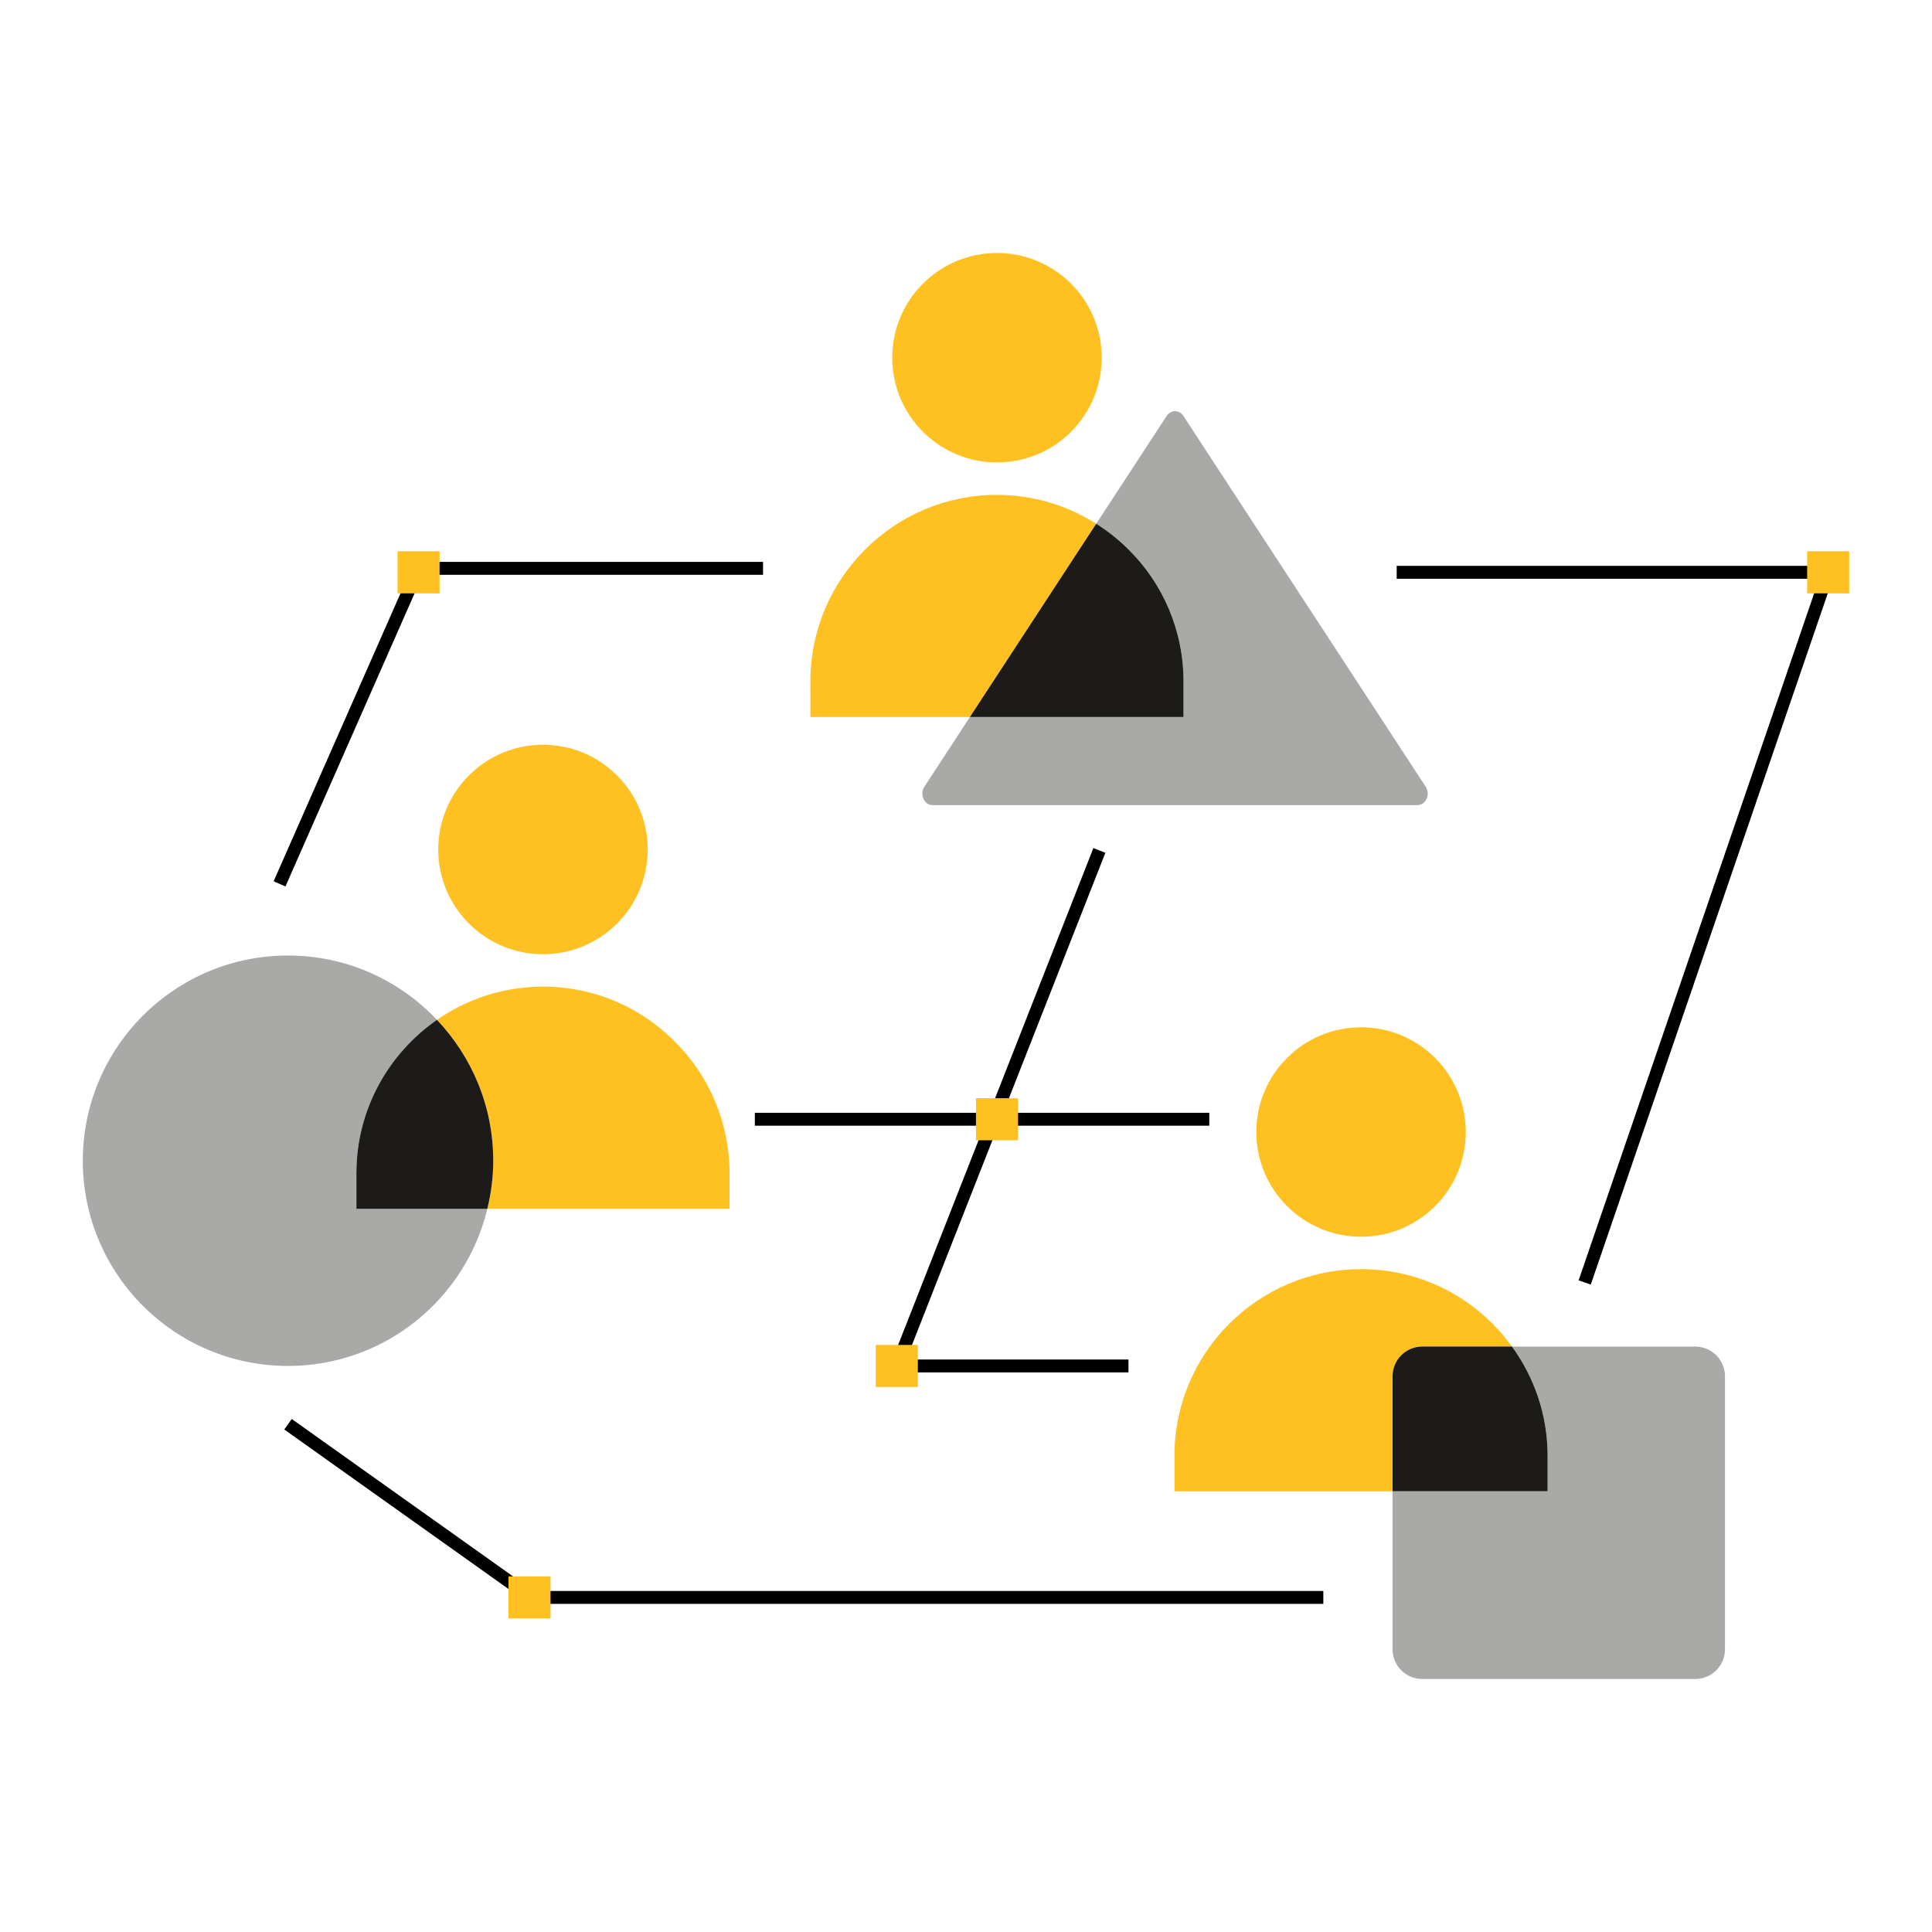 <?xml version="1.0" encoding="UTF-8"?><svg id="Layer_1" xmlns="http://www.w3.org/2000/svg" viewBox="0 0 100 100"><defs><style>.cls-1{fill:#ffc122;}.cls-2{fill:#a9a9a8;}.cls-3{fill:#1c1b1a;}</style></defs><g><path class="cls-2" d="M87.748,69.698h-9.49c1.159,1.59,1.845,3.543,1.845,5.65v1.842h-8.024v8.177c0,.85,.689,1.538,1.538,1.538h14.13c.85,0,1.538-.689,1.538-1.538v-14.13c0-.85-.689-1.538-1.538-1.538Z"/><path class="cls-1" d="M73.617,69.698h4.641c-.302-.414-.628-.81-.992-1.17-1.742-1.759-4.148-2.837-6.819-2.837-5.326,0-9.657,4.331-9.657,9.657v1.842h11.289v-5.953c0-.85,.689-1.538,1.538-1.538Z"/><path class="cls-3" d="M80.103,75.347c0-2.106-.687-4.06-1.845-5.65h-4.641c-.85,0-1.538,.689-1.538,1.538v5.953h8.024v-1.842Z"/><path class="cls-1" d="M65.027,58.593c0,2.994,2.427,5.421,5.421,5.421s5.421-2.427,5.421-5.421-2.427-5.421-5.421-5.421-5.421,2.427-5.421,5.421Z"/><path class="cls-2" d="M73.796,40.724l-12.544-19.196c-.214-.327-.65-.327-.864,0l-3.648,5.582c.608,.386,1.175,.831,1.681,1.342,1.759,1.742,2.837,4.165,2.837,6.819v1.842h-11.055l-2.36,3.612c-.258,.395-.006,.949,.432,.949h25.089c.437,0,.69-.555,.432-.949Z"/><path class="cls-1" d="M51.602,25.614c-5.326,0-9.657,4.331-9.657,9.657v1.842h8.258l6.537-10.003c-1.486-.944-3.243-1.495-5.138-1.495Z"/><path class="cls-3" d="M61.258,35.27c0-2.655-1.079-5.077-2.837-6.819-.506-.511-1.073-.956-1.681-1.342l-6.537,10.003h11.055v-1.842Z"/><path class="cls-1" d="M51.603,23.936c2.994,0,5.421-2.427,5.421-5.421s-2.427-5.421-5.421-5.421-5.421,2.427-5.421,5.421,2.427,5.421,5.421,5.421Z"/><path class="cls-2" d="M18.447,60.724c0-3.288,1.653-6.193,4.17-7.938-1.936-2.046-4.67-3.329-7.709-3.329-5.866,0-10.622,4.756-10.622,10.622s4.756,10.622,10.622,10.622c5.008,0,9.196-3.471,10.317-8.135h-6.778v-1.842Z"/><path class="cls-1" d="M28.104,51.068c-2.038,0-3.927,.638-5.487,1.719,1.801,1.903,2.913,4.466,2.913,7.293,0,.858-.113,1.688-.305,2.487h12.535v-1.842c0-2.655-1.079-5.077-2.837-6.819-1.742-1.759-4.148-2.837-6.819-2.837Z"/><path class="cls-3" d="M22.617,52.787c-2.516,1.745-4.17,4.65-4.17,7.938v1.842h6.778c.192-.799,.305-1.629,.305-2.487,0-2.827-1.112-5.389-2.913-7.293Z"/><path class="cls-1" d="M28.105,49.39c2.994,0,5.421-2.427,5.421-5.421s-2.427-5.421-5.421-5.421-5.421,2.427-5.421,5.421,2.427,5.421,5.421,5.421Z"/></g><polygon points="14.774 45.884 14.163 45.614 21.447 29.083 39.495 29.083 39.495 29.751 21.882 29.751 14.774 45.884"/><polygon points="82.339 66.488 81.709 66.272 94.159 29.957 72.292 29.957 72.292 29.289 95.092 29.289 82.339 66.488"/><polygon points="68.495 83.017 27.403 83.017 27.316 82.954 14.714 73.99 15.101 73.447 27.616 82.349 68.495 82.349 68.495 83.017"/><polygon points="58.409 71.035 45.929 71.035 56.593 43.896 57.214 44.14 46.908 70.367 58.409 70.367 58.409 71.035"/><rect class="cls-1" x="20.576" y="28.535" width="2.177" height="2.177"/><rect class="cls-1" x="93.537" y="28.535" width="2.177" height="2.177"/><rect class="cls-1" x="45.33" y="69.613" width="2.177" height="2.177"/><rect class="cls-1" x="26.318" y="81.594" width="2.177" height="2.177"/><rect x="39.071" y="57.598" width="23.522" height=".668"/><rect class="cls-1" x="50.515" y="56.844" width="2.177" height="2.177"/></svg>